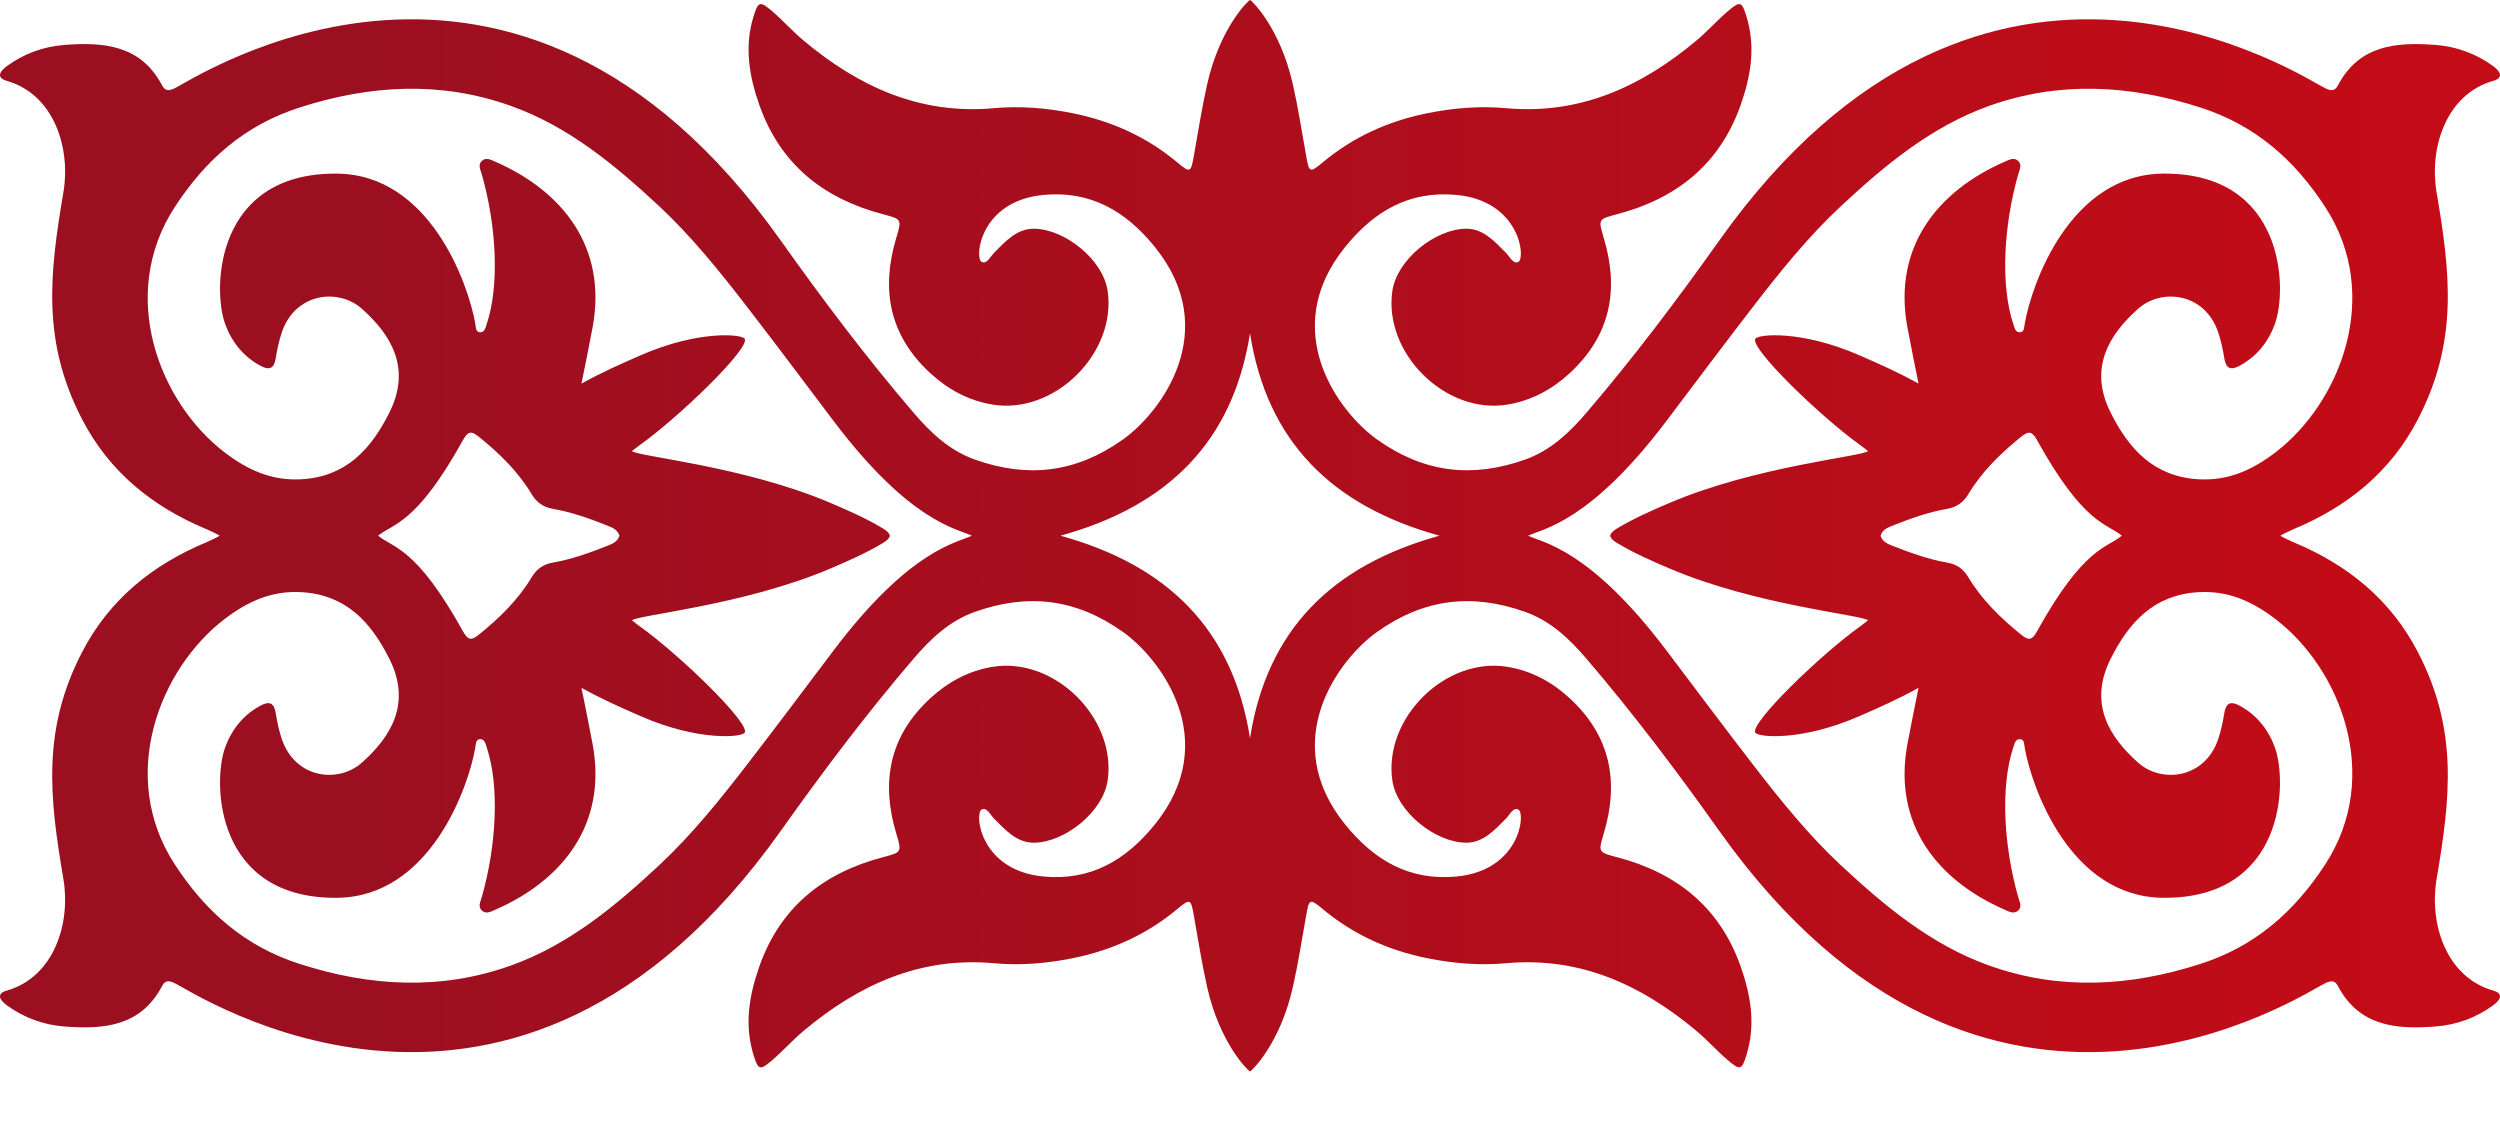 <?xml version="1.0" encoding="UTF-8"?> <svg xmlns="http://www.w3.org/2000/svg" viewBox="0 0 320 147" fill="none"><path d="M0.883 10.354C6.908 12.078 9.084 18.946 8.114 24.636C6.329 35.112 5.357 43.739 10.512 53.677C14.011 60.423 19.52 64.851 26.403 67.725C26.846 67.911 28.026 68.469 28.114 68.57C28.026 68.674 26.846 69.234 26.403 69.417C19.52 72.292 14.011 76.719 10.512 83.465C5.357 93.404 6.329 102.031 8.114 112.507C9.084 118.197 6.908 125.064 0.883 126.788C-0.63 127.22 0.092 128.107 0.901 128.697C3.075 130.281 5.571 131.182 8.199 131.386C13.204 131.779 18.015 131.423 20.758 126.193C21.173 125.402 21.724 125.549 22.369 125.848C24.805 126.977 65.794 154.433 99.912 106.388C105.289 98.815 110.871 91.401 116.91 84.346C119.082 81.806 121.492 79.495 124.746 78.333C131.524 75.916 137.709 76.59 143.766 80.909C148.594 84.354 156.477 94.808 147.834 105.514C144.116 110.118 139.601 112.759 133.575 112.194C125.443 111.431 124.7 104.123 125.644 103.623C126.303 103.274 126.753 104.292 127.219 104.762C128.679 106.229 130.129 107.876 132.33 107.867C136.269 107.849 141.2 103.931 141.782 99.891C142.928 91.927 134.968 84.037 127.025 85.358C123.996 85.864 121.366 87.273 119.1 89.357C113.845 94.189 112.716 100.056 114.734 106.736C115.442 109.08 115.409 109.096 113.028 109.72C105.412 111.716 99.872 116.103 97.194 123.708C95.897 127.392 95.252 131.151 96.45 135.031C97.037 136.933 97.248 137.067 98.807 135.734C100.211 134.536 101.445 133.136 102.859 131.952C109.919 126.045 117.769 122.432 127.259 123.297C130.62 123.605 134.018 123.318 137.35 122.642C142.318 121.633 146.798 119.616 150.724 116.332C152.352 114.97 152.434 115.092 152.797 117.115C153.351 120.212 153.831 123.324 154.523 126.388C156.136 133.528 159.732 137.053 160 137.143C160.268 137.053 163.865 133.528 165.477 126.388C166.17 123.324 166.649 120.212 167.202 117.115C167.566 115.092 167.647 114.97 169.276 116.332C173.201 119.616 177.683 121.633 182.65 122.642C185.983 123.318 189.381 123.605 192.741 123.297C202.232 122.432 210.08 126.045 217.141 131.952C218.554 133.136 219.788 134.536 221.194 135.734C222.752 137.067 222.963 136.933 223.55 135.031C224.748 131.151 224.103 127.392 222.806 123.708C220.128 116.103 214.587 111.716 206.972 109.72C204.592 109.096 204.558 109.08 205.266 106.736C207.283 100.056 206.155 94.189 200.901 89.357C198.635 87.273 196.004 85.864 192.975 85.358C185.033 84.037 177.072 91.927 178.219 99.891C178.799 103.931 183.731 107.849 187.671 107.867C189.871 107.876 191.321 106.229 192.78 104.762C193.247 104.292 193.697 103.274 194.356 103.623C195.301 104.123 194.556 111.431 186.424 112.194C180.398 112.759 175.883 110.118 172.167 105.514C163.523 94.808 171.406 84.354 176.235 80.909C182.291 76.59 188.476 75.916 195.255 78.333C198.508 79.495 200.918 81.806 203.09 84.346C209.128 91.401 214.71 98.815 220.088 106.388C254.206 154.433 295.195 126.978 297.63 125.848C298.276 125.549 298.827 125.402 299.242 126.193C301.985 131.423 306.797 131.779 311.802 131.386C314.428 131.182 316.926 130.281 319.1 128.697C319.909 128.107 320.63 127.22 319.116 126.788C313.092 125.064 310.915 118.197 311.886 112.507C313.672 102.031 314.645 93.404 309.488 83.465C305.99 76.719 300.48 72.292 293.598 69.417C293.155 69.234 291.974 68.674 291.886 68.572C291.974 68.469 293.155 67.911 293.598 67.725C300.48 64.851 305.99 60.423 309.488 53.677C314.645 43.739 313.672 35.112 311.886 24.636C310.915 18.946 313.092 12.078 319.116 10.355C320.63 9.922 319.909 9.036 319.1 8.446C316.926 6.862 314.428 5.961 311.802 5.756C306.797 5.364 301.985 5.72 299.242 10.95C298.827 11.741 298.276 11.594 297.63 11.295C295.195 10.165 254.206 -17.29 220.088 30.755C214.71 38.328 209.128 45.741 203.09 52.797C200.918 55.337 198.508 57.648 195.255 58.81C188.476 61.226 182.291 60.553 176.235 56.233C171.406 52.789 163.523 42.334 172.167 31.629C175.883 27.025 180.398 24.383 186.425 24.949C194.556 25.712 195.301 33.02 194.356 33.52C193.697 33.869 193.247 32.851 192.78 32.38C191.321 30.914 189.871 29.266 187.671 29.276C183.731 29.294 178.799 33.211 178.219 37.252C177.072 45.215 185.033 53.105 192.975 51.784C196.004 51.278 198.635 49.87 200.901 47.786C206.155 42.954 207.283 37.086 205.266 30.406C204.558 28.063 204.592 28.047 206.972 27.423C214.587 25.427 220.128 21.04 222.806 13.435C224.103 9.751 224.748 5.991 223.55 2.112C222.963 0.209 222.752 0.076 221.194 1.409C219.788 2.606 218.554 4.007 217.141 5.19C210.08 11.098 202.232 14.71 192.741 13.845C189.381 13.538 185.983 13.825 182.65 14.501C177.683 15.509 173.201 17.527 169.276 20.811C167.647 22.173 167.566 22.05 167.202 20.028C166.649 16.931 166.17 13.819 165.477 10.755C163.865 3.616 160.268 0.09 160 0C159.732 0.09 156.136 3.616 154.523 10.755C153.831 13.819 153.351 16.931 152.797 20.028C152.434 22.05 152.352 22.173 150.724 20.811C146.798 17.527 142.318 15.509 137.35 14.501C134.018 13.825 130.62 13.538 127.259 13.845C117.769 14.71 109.919 11.098 102.859 5.19C101.445 4.007 100.211 2.606 98.807 1.409C97.248 0.076 97.037 0.209 96.45 2.112C95.252 5.991 95.897 9.751 97.194 13.435C99.872 21.04 105.412 25.427 113.028 27.423C115.409 28.047 115.442 28.063 114.734 30.406C112.716 37.086 113.845 42.954 119.1 47.786C121.366 49.87 123.996 51.278 127.025 51.784C134.968 53.105 142.928 45.215 141.782 37.252C141.2 33.211 136.269 29.294 132.33 29.276C130.129 29.266 128.679 30.914 127.219 32.38C126.753 32.851 126.303 33.869 125.644 33.52C124.7 33.02 125.443 25.712 133.575 24.949C139.601 24.383 144.116 27.025 147.834 31.629C156.477 42.334 148.594 52.789 143.766 56.233C137.709 60.553 131.524 61.226 124.746 58.81C121.492 57.648 119.082 55.337 116.91 52.797C110.871 45.741 105.289 38.328 99.912 30.755C65.794 -17.29 24.805 10.165 22.369 11.295C21.724 11.594 21.173 11.741 20.758 10.95C18.015 5.72 13.204 5.364 8.199 5.756C5.571 5.961 3.075 6.862 0.901 8.446C0.092 9.035 -0.63 9.922 0.883 10.354ZM195.629 68.56C197.505 67.664 203.508 66.855 213.298 53.892C217 48.991 220.678 44.068 224.433 39.207C227.916 34.698 231.491 30.247 235.671 26.355C241.308 21.109 247.237 16.192 254.589 13.562C263.587 10.343 272.641 10.861 281.658 13.764C288.595 15.995 293.621 20.352 297.623 26.489C304.996 37.792 299.569 51.537 291.275 57.889C288.31 60.158 285.217 61.565 281.413 61.346C275.711 61.013 272.518 57.523 270.148 52.785C267.317 47.118 269.948 42.838 273.686 39.517C276.686 36.856 282.195 37.457 283.925 42.522C284.294 43.608 284.529 44.753 284.716 45.887C284.917 47.106 285.465 47.439 286.563 46.871C288.835 45.69 290.36 43.753 291.195 41.442C292.812 36.955 292.473 22.098 276.891 22.223C264.945 22.321 260.044 36.391 259.163 41.434C259.09 41.854 259.13 42.488 258.584 42.53C257.952 42.577 257.85 41.914 257.693 41.444C256.056 36.532 256.448 28.89 258.346 22.269C258.496 21.743 258.845 21.113 258.36 20.627C257.796 20.063 257.124 20.472 256.574 20.713C247.984 24.467 242.276 31.643 244.135 41.823C244.548 44.084 245.024 46.333 245.572 49.101C242.841 47.588 240.394 46.521 237.945 45.453C230.576 42.239 224.989 42.759 224.671 43.377C224.024 44.634 233.093 53.396 238.099 56.965C238.407 57.184 238.699 57.423 239.109 57.74C238.449 58.421 224.729 59.668 213.717 64.368C211.42 65.349 209.142 66.343 206.994 67.634C206.455 67.959 206.149 68.264 206.111 68.56C206.109 68.564 206.109 68.566 206.109 68.57C206.109 68.574 206.109 68.578 206.111 68.582C206.149 68.879 206.455 69.184 206.994 69.509C209.142 70.8 211.42 71.794 213.717 72.774C224.729 77.474 238.449 78.722 239.109 79.403C238.699 79.72 238.407 79.959 238.099 80.178C233.093 83.746 224.024 92.509 224.671 93.766C224.989 94.384 230.576 94.906 237.945 91.69C240.394 90.622 242.841 89.554 245.572 88.042C245.024 90.81 244.548 93.059 244.135 95.32C242.276 105.499 247.984 112.677 256.574 116.429C257.124 116.671 257.796 117.079 258.36 116.515C258.845 116.029 258.496 115.4 258.346 114.873C256.448 108.255 256.056 100.612 257.693 95.699C257.85 95.229 257.952 94.565 258.584 94.613C259.13 94.655 259.09 95.288 259.163 95.709C260.044 100.751 264.945 114.824 276.891 114.919C292.473 115.047 292.812 100.188 291.195 95.701C290.36 93.39 288.835 91.453 286.563 90.271C285.465 89.704 284.917 90.036 284.716 91.256C284.529 92.39 284.294 93.535 283.925 94.621C282.195 99.686 276.686 100.287 273.686 97.625C269.948 94.304 267.317 90.024 270.148 84.358C272.518 79.62 275.711 76.129 281.413 75.797C285.217 75.578 288.31 76.984 291.275 79.254C299.569 85.605 304.996 99.351 297.623 110.654C293.621 116.79 288.595 121.148 281.658 123.379C272.641 126.282 263.587 126.8 254.589 123.581C247.237 120.951 241.308 116.033 235.671 110.787C231.491 106.896 227.916 102.445 224.432 97.936C220.678 93.075 217 88.152 213.298 83.25C203.508 70.29 197.505 69.479 195.629 68.584C195.629 68.584 195.638 68.574 195.639 68.57C195.636 68.566 195.634 68.564 195.629 68.56ZM271.599 68.57C269.628 70.192 266.757 69.981 260.77 80.756C260.112 81.941 259.713 82.053 258.666 81.204C256.061 79.094 253.691 76.791 251.953 73.898C251.319 72.84 250.484 72.23 249.236 72.013C246.778 71.585 244.429 70.728 242.111 69.808C241.511 69.571 240.938 69.288 240.714 68.578V68.564C240.938 67.855 241.511 67.572 242.111 67.335C244.429 66.414 246.778 65.558 249.236 65.13C250.484 64.912 251.319 64.303 251.953 63.245C253.691 60.352 256.061 58.049 258.666 55.939C259.713 55.09 260.112 55.201 260.77 56.387C266.757 67.164 269.628 66.953 271.599 68.57ZM160 42.667C162.188 56.58 170.532 64.775 184.259 68.57C170.532 72.368 162.188 80.563 160 94.476C157.812 80.563 149.469 72.368 135.742 68.57C149.469 64.775 157.812 56.58 160 42.667ZM22.379 26.489C26.38 20.352 31.406 15.995 38.344 13.763C47.361 10.861 56.415 10.343 65.413 13.562C72.765 16.192 78.694 21.109 84.332 26.355C88.511 30.247 92.086 34.698 95.569 39.207C99.325 44.068 103.002 48.991 106.704 53.892C116.493 66.855 122.496 67.664 124.372 68.558L124.361 68.57C124.361 68.57 124.367 68.578 124.37 68.582H124.372C122.496 69.479 116.493 70.29 106.704 83.25C103.002 88.152 99.325 93.075 95.569 97.936C92.086 102.445 88.511 106.896 84.332 110.787C78.694 116.033 72.765 120.951 65.413 123.581C56.415 126.8 47.361 126.282 38.344 123.379C31.406 121.148 26.38 116.79 22.379 110.654C15.007 99.351 20.433 85.605 28.729 79.254C31.692 76.984 34.785 75.578 38.59 75.797C44.291 76.129 47.485 79.62 49.853 84.358C52.686 90.024 50.053 94.304 46.316 97.625C43.317 100.287 37.808 99.686 36.078 94.621C35.707 93.535 35.473 92.39 35.287 91.256C35.086 90.036 34.537 89.704 33.44 90.271C31.166 91.453 29.641 93.39 28.808 95.701C27.191 100.188 27.528 115.047 43.11 114.919C55.056 114.824 59.958 100.751 60.839 95.709C60.912 95.288 60.873 94.655 61.418 94.613C62.051 94.565 62.152 95.229 62.309 95.699C63.945 100.612 63.554 108.255 61.656 114.873C61.505 115.4 61.156 116.029 61.642 116.515C62.205 117.079 62.878 116.671 63.43 116.429C72.019 112.677 77.726 105.499 75.867 95.32C75.455 93.059 74.978 90.81 74.429 88.042C77.163 89.554 79.609 90.622 82.056 91.69C89.426 94.906 95.014 94.384 95.331 93.766C95.978 92.509 86.908 83.746 81.902 80.178C81.594 79.959 81.303 79.72 80.892 79.403C81.553 78.722 95.274 77.474 106.285 72.774C108.582 71.794 110.86 70.8 113.009 69.509C113.547 69.184 113.853 68.879 113.891 68.582C113.893 68.578 113.893 68.574 113.893 68.57C113.893 68.566 113.893 68.564 113.891 68.56C113.853 68.264 113.547 67.959 113.009 67.634C110.86 66.343 108.582 65.349 106.285 64.368C95.274 59.668 81.553 58.421 80.892 57.74C81.303 57.423 81.594 57.184 81.902 56.965C86.908 53.396 95.978 44.634 95.331 43.377C95.014 42.759 89.426 42.239 82.056 45.453C79.609 46.521 77.163 47.588 74.429 49.101C74.978 46.333 75.455 44.084 75.867 41.823C77.726 31.643 72.019 24.467 63.43 20.713C62.878 20.472 62.205 20.063 61.642 20.627C61.156 21.113 61.505 21.743 61.656 22.269C63.554 28.89 63.945 36.532 62.309 41.444C62.152 41.914 62.051 42.577 61.418 42.53C60.873 42.488 60.912 41.854 60.839 41.434C59.958 36.391 55.056 22.321 43.11 22.223C27.528 22.098 27.191 36.955 28.808 41.442C29.641 43.753 31.166 45.69 33.44 46.871C34.537 47.439 35.086 47.106 35.287 45.887C35.473 44.753 35.707 43.608 36.078 42.522C37.808 37.457 43.317 36.855 46.316 39.517C50.053 42.838 52.686 47.118 49.853 52.785C47.485 57.523 44.291 61.013 38.59 61.346C34.785 61.565 31.692 60.158 28.729 57.889C20.433 51.537 15.007 37.792 22.379 26.489ZM48.401 68.57C50.371 66.953 53.243 67.164 59.23 56.387C59.889 55.201 60.287 55.09 61.335 55.939C63.939 58.049 66.31 60.352 68.047 63.245C68.682 64.303 69.515 64.912 70.763 65.129C73.223 65.558 75.57 66.414 77.889 67.335C78.49 67.572 79.061 67.855 79.287 68.564V68.578C79.061 69.288 78.49 69.571 77.889 69.808C75.57 70.728 73.223 71.585 70.763 72.013C69.515 72.23 68.682 72.84 68.047 73.898C66.31 76.791 63.939 79.094 61.335 81.204C60.287 82.053 59.889 81.941 59.23 80.756C53.243 69.981 50.371 70.192 48.401 68.57Z" fill="url(#paint0_linear_143_86)"></path><defs><linearGradient id="paint0_linear_143_86" x1="40" y1="296" x2="1344" y2="296" gradientUnits="userSpaceOnUse"><stop stop-color="#9B0F20"></stop><stop offset="0.502" stop-color="#FB080C"></stop><stop offset="1" stop-color="#9B0F20"></stop></linearGradient></defs></svg> 